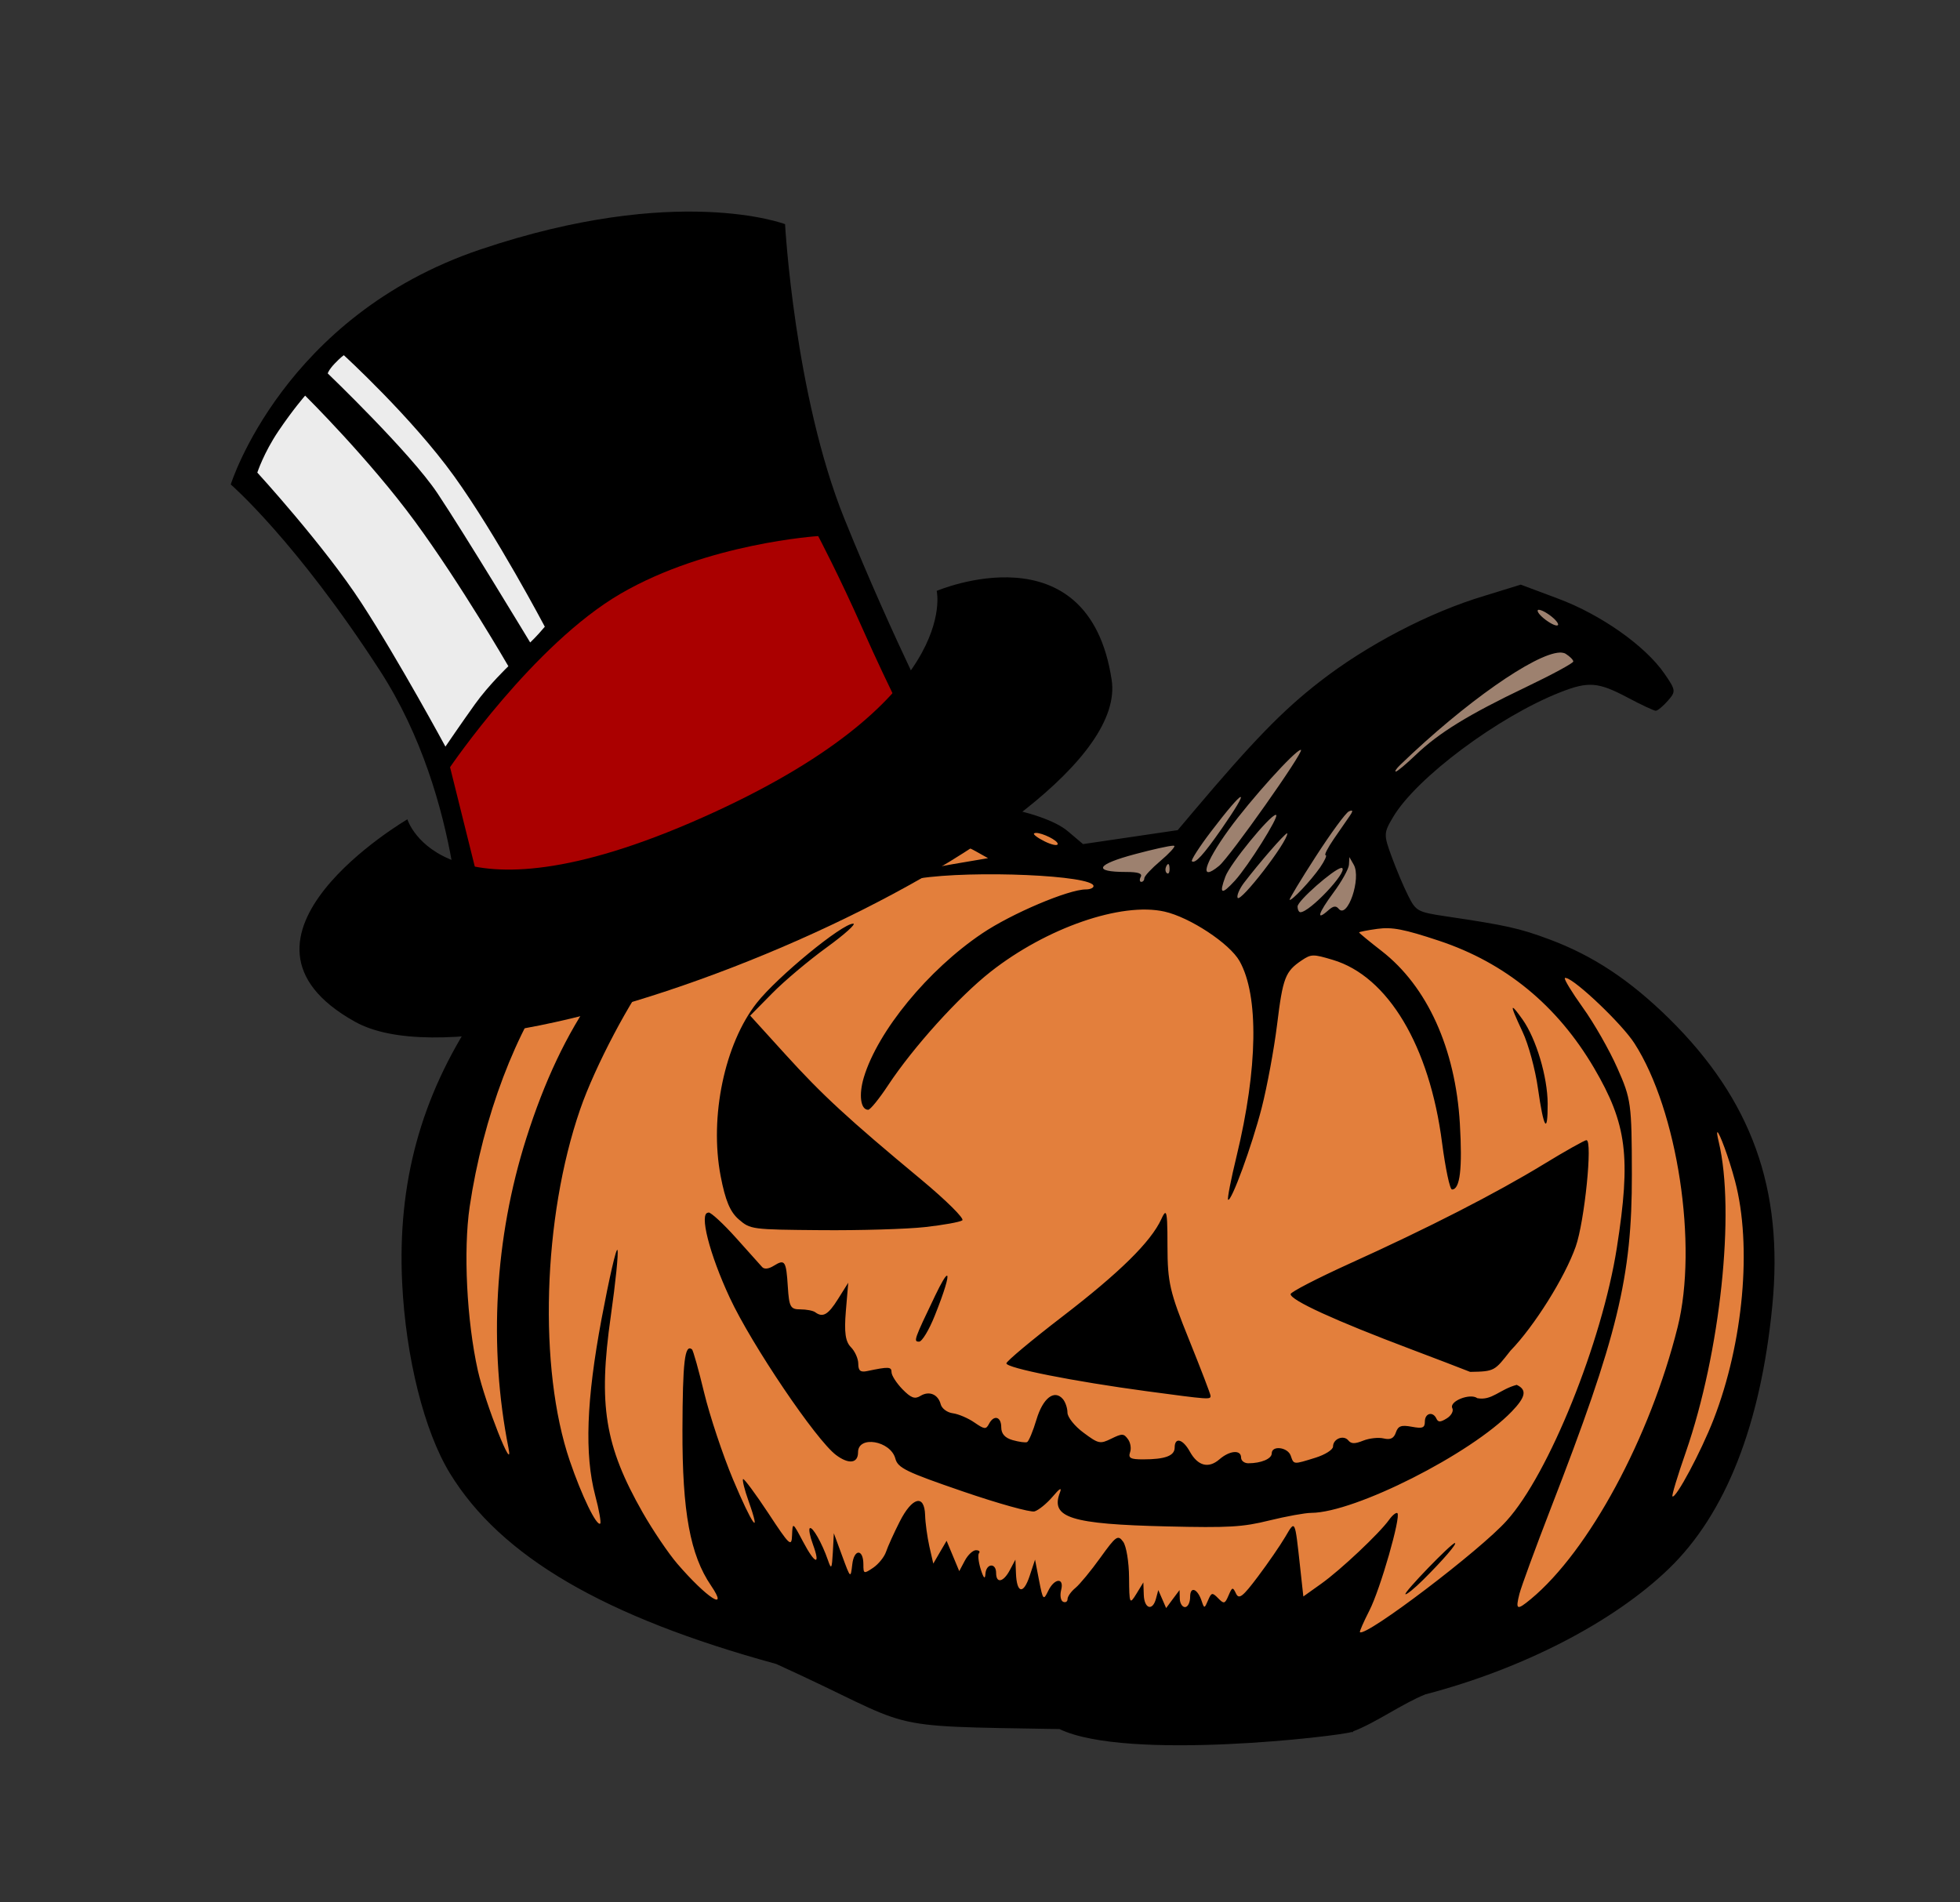 <?xml version="1.0" encoding="UTF-8" standalone="no"?>
<svg
   version="1.1"
   x="0"
   y="0"
   width="614.841"
   height="596.688"
   viewBox="0 0 614.841 596.688"
   id="svg11934"
   sodipodi:docname="modernjolwtophat.svg"
   xml:space="preserve"
   inkscape:version="1.2.2 (b0a8486, 2022-12-01)"
   xmlns:inkscape="http://www.inkscape.org/namespaces/inkscape"
   xmlns:sodipodi="http://sodipodi.sourceforge.net/DTD/sodipodi-0.dtd"
   xmlns="http://www.w3.org/2000/svg"
   xmlns:svg="http://www.w3.org/2000/svg"
   xmlns:rdf="http://www.w3.org/1999/02/22-rdf-syntax-ns#"
   xmlns:cc="http://creativecommons.org/ns#"
   xmlns:dc="http://purl.org/dc/elements/1.1/"><rect x="0" y="0" width="614.841" height="596.688" fill="#333333" stroke="none"/><sodipodi:namedview
     id="namedview11936"
     pagecolor="#ffffff"
     bordercolor="#000000"
     borderopacity="0.25"
     inkscape:showpageshadow="2"
     inkscape:pageopacity="0.0"
     inkscape:pagecheckerboard="0"
     inkscape:deskcolor="#d1d1d1"
     showgrid="false"
     showguides="true"
     inkscape:zoom="0.86772068"
     inkscape:cx="465.58761"
     inkscape:cy="416.60872"
     inkscape:window-width="1652"
     inkscape:window-height="1099"
     inkscape:window-x="0"
     inkscape:window-y="25"
     inkscape:window-maximized="0"
     inkscape:current-layer="g2661" /><defs
     id="defs11509" /><g
     id="g14578"
     transform="translate(8.331,285.088)"><g
       id="g2661"
       transform="matrix(4.29,0,0,3.859,1416.279,-124.536)"><g
         id="g2723"><g
           inkscape:label="Lager 1"
           id="layer1-0"
           transform="matrix(-7.975,0,0,6.598,203.24,-84.203)"><g
             id="g2646"><path
               id="path5303"
               style="fill:#9d816f;fill-opacity:1;stroke:none;stroke-width:0.265"
               d="m 53.148,13.76 c 0,0 -0.766,0.627 -0.88,0.732 l 0.871,0.522 1.411,1.454 c 0,0 -0.131,1.167 -0.165,1.193 -0.035,0.026 0.575,0.244 0.575,0.244 l 2.708,-0.775 -1.036,-0.305 -0.383,0.035 -0.697,-1.184 z"
               sodipodi:nodetypes="ccccccccccc" /><path
               id="path11346"
               style="fill:#e37f3c;fill-opacity:1;stroke:none;stroke-width:0.265"
               d="m 57.831,16.521 c -0.03,-6.4e-5 -0.052,4.61e-4 -0.065,0.002 -0.209,0.017 -0.401,0.192 -0.401,0.192 l -0.035,0.314 -0.453,0.366 -1.569,0.61 -0.994,-0.261 -1.412,0.453 -1.046,0.941 -0.784,1.761 c 0,0 -0.122,1.83 -0.122,1.9 0,0.07 0.697,2.649 0.697,2.649 l 2.789,1.586 0.558,-0.558 1.551,0.018 2.248,-0.732 1.778,0.75 2.196,-1.9 0.366,-4.236 -1.238,-2.614 -1.412,-1.116 c 0,0 -2.206,-0.123 -2.654,-0.124 z"
               sodipodi:nodetypes="ccccccccccscccccccccccc" /><path
               id="path1460"
               style="fill:#000000;stroke-width:0.047"
               d="m 53.181,13.659 -0.346,0.174 c -0.392,0.197 -0.798,0.583 -0.972,0.923 -0.105,0.205 -0.106,0.219 -0.03,0.335 0.044,0.067 0.093,0.122 0.11,0.122 0.016,0 0.134,-0.074 0.26,-0.164 0.267,-0.19 0.358,-0.2 0.613,-0.065 0.568,0.299 1.319,1.051 1.534,1.536 0.088,0.198 0.089,0.218 0.014,0.492 -0.043,0.157 -0.111,0.374 -0.152,0.482 -0.07,0.187 -0.086,0.199 -0.337,0.25 -0.567,0.113 -0.682,0.148 -0.96,0.287 -0.398,0.2 -0.734,0.499 -1.092,0.971 -0.759,1.004 -1.053,2.1 -0.949,3.539 0.106,1.467 0.427,2.565 0.948,3.241 0.507,0.658 1.339,1.235 2.233,1.549 0.209,0.112 0.459,0.353 0.661,0.455 l 0.005,0.01 0.014,-3.07e-4 c 0.101,0.048 2.057,0.362 2.675,-0.037 1.716,-0.04 1.264,0.012 2.597,-0.802 1.58,-0.581 2.527,-1.326 2.993,-2.351 0.235,-0.518 0.404,-1.426 0.437,-2.346 0.044,-1.228 -0.171,-2.287 -0.669,-3.299 -0.548,-1.114 -1.299,-1.94 -2.087,-2.297 -0.3,-0.136 -1.04,-0.281 -1.779,-0.348 -0.606,-0.055 -1.342,0.124 -1.569,0.382 l -0.139,0.158 -0.434,-0.086 -0.434,-0.086 -0.14,-0.223 c -0.548,-0.872 -0.821,-1.25 -1.159,-1.603 -0.435,-0.456 -1.013,-0.86 -1.514,-1.061 z m -0.169,0.31 c 0.002,-1.99e-4 0.004,-1.79e-4 0.006,3.06e-4 0.005,0.001 0.008,0.005 0.008,0.012 0,0.026 -0.042,0.085 -0.094,0.131 -0.051,0.047 -0.094,0.064 -0.094,0.038 0,-0.026 0.042,-0.085 0.094,-0.131 0.034,-0.031 0.064,-0.048 0.08,-0.05 z m -0.2,0.527 c 0.003,-1.49e-4 0.007,-1.56e-4 0.011,0 0.225,0.011 0.868,0.612 1.463,1.384 0.035,0.045 0.053,0.082 0.04,0.082 -0.013,0 -0.095,-0.093 -0.184,-0.207 -0.212,-0.272 -0.482,-0.495 -1.01,-0.834 -0.238,-0.153 -0.433,-0.295 -0.433,-0.315 0,-0.02 0.031,-0.062 0.069,-0.094 0.009,-0.008 0.021,-0.013 0.035,-0.015 0.003,-4.47e-4 0.006,-6.94e-4 0.01,-8.44e-4 z m 2.385,1.199 c 6.87e-4,-1.36e-4 0.002,-1.46e-4 0.002,0 0.054,0.009 0.457,0.61 0.657,0.979 0.231,0.429 0.277,0.656 0.091,0.45 -0.098,-0.108 -0.778,-1.402 -0.751,-1.429 4.86e-4,-4.86e-4 0.001,-7.81e-4 0.002,-9.21e-4 z m 0.552,0.58 c 4.73e-4,4e-6 0.001,1.26e-4 0.002,3.83e-4 0.021,0.008 0.115,0.153 0.271,0.428 0.107,0.189 0.185,0.353 0.174,0.364 -0.031,0.031 -0.104,-0.075 -0.274,-0.403 -0.13,-0.252 -0.185,-0.38 -0.174,-0.388 h 5.7e-5 c 3.59e-4,-2.74e-4 7.26e-4,-3.87e-4 0.001,-3.83e-4 z m -1.014,0.168 c 0.005,7.91e-4 0.012,0.004 0.022,0.01 0.029,0.018 0.165,0.268 0.303,0.555 0.138,0.287 0.246,0.528 0.24,0.534 -0.017,0.018 -0.194,-0.234 -0.279,-0.398 -0.043,-0.084 -0.066,-0.152 -0.051,-0.152 0.015,0 -0.019,-0.089 -0.075,-0.199 -0.056,-0.109 -0.123,-0.238 -0.147,-0.286 -0.024,-0.046 -0.028,-0.067 -0.013,-0.064 z m 0.693,0.053 h 5.7e-5 c 0.054,0.006 0.417,0.6 0.461,0.76 0.06,0.218 0.036,0.231 -0.088,0.049 -0.121,-0.179 -0.403,-0.782 -0.378,-0.808 0.001,-0.001 0.002,-0.001 0.004,-0.001 z m 2.196,0.222 h 5.7e-5 c 0.008,-1.8e-5 0.015,0.002 0.019,0.006 0.011,0.011 -0.033,0.056 -0.098,0.099 -0.065,0.043 -0.119,0.057 -0.119,0.031 0,-0.045 0.141,-0.136 0.198,-0.136 z m -2.303,0.004 c 4.99e-4,-3.5e-4 0.001,-4e-4 0.002,0 0.028,0.013 0.252,0.359 0.396,0.612 0.041,0.073 0.067,0.155 0.058,0.183 -0.023,0.069 -0.457,-0.686 -0.456,-0.793 5e-6,-0.001 2.7e-4,-0.002 7.43e-4,-0.002 z m 3.45,0.041 h 1.14e-4 c 0.015,-2.63e-4 0.031,-2.28e-4 0.046,0 0.249,0.004 0.523,0.071 0.785,0.2 0.646,0.319 1.139,0.783 1.525,1.435 0.213,0.36 0.542,1.196 0.678,1.726 0.343,1.333 0.384,3.191 0.095,4.33 -0.109,0.429 -0.245,0.807 -0.279,0.773 -0.01,-0.01 0.01,-0.166 0.046,-0.347 0.099,-0.508 0.081,-1.173 -0.058,-2.173 -0.07,-0.5 -0.135,-0.883 -0.146,-0.851 -0.011,0.032 0.017,0.399 0.061,0.815 0.116,1.095 0.056,1.597 -0.292,2.419 -0.093,0.219 -0.236,0.504 -0.318,0.632 -0.269,0.42 -0.478,0.603 -0.309,0.269 0.191,-0.376 0.264,-0.908 0.262,-1.918 -0.002,-0.84 -0.021,-1.06 -0.087,-0.993 -0.011,0.011 -0.061,0.251 -0.112,0.535 -0.051,0.283 -0.17,0.764 -0.265,1.069 -0.176,0.563 -0.264,0.727 -0.142,0.265 0.037,-0.139 0.059,-0.261 0.05,-0.27 -0.009,-0.009 -0.113,0.179 -0.231,0.419 -0.196,0.401 -0.214,0.423 -0.218,0.272 -0.005,-0.163 -0.005,-0.163 -0.102,0.083 -0.11,0.279 -0.162,0.297 -0.089,0.029 0.027,-0.098 0.04,-0.187 0.028,-0.198 -0.024,-0.024 -0.112,0.184 -0.165,0.39 -0.032,0.125 -0.037,0.115 -0.046,-0.094 l -0.009,-0.234 -0.077,0.281 c -0.076,0.278 -0.077,0.279 -0.092,0.104 -0.016,-0.194 -0.102,-0.195 -0.102,-9.21e-4 0,0.117 -0.004,0.119 -0.09,0.041 -0.049,-0.045 -0.102,-0.133 -0.118,-0.197 -0.016,-0.064 -0.072,-0.231 -0.125,-0.371 -0.114,-0.303 -0.227,-0.343 -0.233,-0.08 -0.002,0.097 -0.02,0.27 -0.039,0.386 l -0.036,0.211 -0.061,-0.141 -0.061,-0.14 -0.058,0.187 -0.058,0.187 -0.051,-0.129 c -0.028,-0.071 -0.074,-0.129 -0.102,-0.129 -0.028,0 -0.041,0.016 -0.028,0.036 0.012,0.02 0.005,0.109 -0.016,0.199 -0.026,0.111 -0.04,0.129 -0.043,0.057 -0.006,-0.13 -0.098,-0.141 -0.098,-0.012 0,0.134 -0.067,0.115 -0.126,-0.035 l -0.051,-0.129 -0.005,0.168 c -0.007,0.248 -0.068,0.265 -0.125,0.035 l -0.05,-0.203 -0.037,0.258 c -0.035,0.24 -0.04,0.249 -0.083,0.129 -0.057,-0.161 -0.15,-0.17 -0.119,-0.011 0.012,0.065 0.004,0.13 -0.018,0.143 -0.022,0.014 -0.041,-8.47e-4 -0.041,-0.033 0,-0.032 -0.033,-0.094 -0.072,-0.137 -0.04,-0.044 -0.143,-0.212 -0.229,-0.373 -0.144,-0.269 -0.161,-0.285 -0.209,-0.196 -0.029,0.053 -0.053,0.251 -0.054,0.44 -0.002,0.328 -0.005,0.337 -0.067,0.202 l -0.064,-0.141 -0.004,0.152 c -0.004,0.173 -0.081,0.206 -0.112,0.047 l -0.021,-0.105 -0.036,0.111 -0.036,0.111 -0.061,-0.111 -0.062,-0.111 -0.002,0.105 c -9.1e-4,0.058 -0.023,0.105 -0.048,0.105 -0.026,0 -0.047,-0.057 -0.047,-0.126 0,-0.138 -0.069,-0.102 -0.107,0.056 -0.022,0.089 -0.025,0.088 -0.057,-0.013 -0.031,-0.098 -0.039,-0.1 -0.093,-0.026 -0.053,0.073 -0.062,0.07 -0.095,-0.034 -0.034,-0.106 -0.039,-0.108 -0.069,-0.023 -0.027,0.075 -0.062,0.038 -0.201,-0.211 -0.093,-0.166 -0.206,-0.387 -0.251,-0.49 -0.091,-0.208 -0.087,-0.22 -0.135,0.368 l -0.03,0.368 -0.164,-0.157 c -0.177,-0.169 -0.533,-0.62 -0.622,-0.787 -0.03,-0.057 -0.065,-0.094 -0.076,-0.083 -0.036,0.036 0.156,0.938 0.257,1.202 0.053,0.14 0.092,0.259 0.086,0.265 -0.058,0.058 -1.106,-1.012 -1.345,-1.373 C 52.923,24.619 52.435,22.987 52.3,21.832 c -0.131,-1.124 -0.093,-1.527 0.209,-2.219 0.338,-0.772 0.813,-1.295 1.422,-1.567 0.321,-0.143 0.43,-0.171 0.565,-0.146 0.092,0.017 0.167,0.037 0.167,0.044 0,0.007 -0.093,0.11 -0.207,0.229 -0.418,0.436 -0.676,1.201 -0.717,2.126 -0.024,0.553 -0.002,0.812 0.072,0.812 0.02,0 0.06,-0.258 0.091,-0.573 0.114,-1.194 0.496,-2.054 1.002,-2.256 0.181,-0.073 0.198,-0.072 0.285,0.006 0.151,0.137 0.173,0.212 0.226,0.793 0.028,0.305 0.092,0.766 0.141,1.024 0.091,0.475 0.279,1.162 0.308,1.132 0.009,-0.009 -0.026,-0.251 -0.078,-0.538 -0.195,-1.083 -0.205,-1.977 -0.027,-2.402 0.091,-0.217 0.456,-0.54 0.689,-0.61 0.396,-0.119 1.081,0.2 1.594,0.742 0.292,0.309 0.707,0.926 0.939,1.397 0.082,0.167 0.164,0.303 0.183,0.303 0.07,0 0.088,-0.184 0.04,-0.399 -0.128,-0.571 -0.589,-1.325 -1.084,-1.773 -0.271,-0.246 -0.793,-0.543 -0.952,-0.543 -0.039,0 -0.07,-0.018 -0.07,-0.041 0,-0.133 1.104,-0.198 1.601,-0.094 0.365,0.076 0.769,0.283 1.124,0.577 0.173,0.143 0.303,0.231 0.289,0.195 -0.03,-0.078 -0.386,-0.383 -0.65,-0.557 -0.216,-0.142 -0.608,-0.285 -1.073,-0.391 l -0.324,-0.074 0.113,-0.085 c 0.153,-0.116 0.361,-0.175 0.591,-0.179 z m -2.404,0.112 c 0.04,0.002 0.185,0.045 0.349,0.104 0.359,0.128 0.394,0.22 0.084,0.22 -0.111,0 -0.152,0.018 -0.135,0.061 h 2.85e-4 c 0.013,0.033 0.01,0.061 -0.005,0.061 -0.016,0 -0.028,-0.02 -0.028,-0.045 0,-0.025 -0.066,-0.12 -0.147,-0.212 -0.081,-0.092 -0.138,-0.176 -0.128,-0.186 6.5e-4,-6.5e-4 0.002,-0.001 0.004,-0.002 h 5.7e-5 c 0.002,-2.08e-4 0.004,-2.29e-4 0.006,-7.7e-5 z m 3.948,0.037 c 0.01,5.32e-4 0.023,0.003 0.038,0.006 0.442,0.103 1.287,0.891 1.659,1.547 0.378,0.666 0.684,1.753 0.806,2.858 0.059,0.54 0.027,1.402 -0.075,2.019 -0.067,0.402 -0.333,1.306 -0.281,0.954 0.184,-1.247 0.127,-2.588 -0.163,-3.815 -0.332,-1.404 -0.804,-2.307 -1.648,-3.155 -0.333,-0.335 -0.404,-0.417 -0.335,-0.413 z m -5.563,0.104 0.004,0.094 c 0.002,0.051 0.067,0.208 0.144,0.347 0.139,0.253 0.161,0.353 0.045,0.214 -0.045,-0.054 -0.07,-0.059 -0.095,-0.018 -0.081,0.13 -0.209,-0.376 -0.138,-0.543 z m 1.662,0.086 c 0.004,6.67e-4 0.01,0.008 0.015,0.022 0.014,0.034 0.012,0.074 -0.004,0.09 -0.016,0.016 -0.026,-0.012 -0.024,-0.062 0.001,-0.027 0.004,-0.044 0.009,-0.049 0.001,-0.001 0.003,-0.002 0.004,-0.002 z m -1.591,0.047 v 7.7e-5 c 0.002,-1.88e-4 0.004,1.93e-4 0.006,8.43e-4 0.07,0.019 0.398,0.404 0.398,0.474 0,0.039 -0.012,0.071 -0.026,0.071 -0.085,0 -0.432,-0.494 -0.383,-0.544 0.001,-0.001 0.003,-0.002 0.004,-0.002 z m 4.479,0.686 c -0.032,0 0.077,0.132 0.242,0.293 0.165,0.161 0.391,0.416 0.501,0.567 l 0.201,0.274 -0.321,0.475 c -0.339,0.502 -0.575,0.795 -1.248,1.546 -0.228,0.255 -0.397,0.48 -0.376,0.501 0.021,0.021 0.175,0.058 0.342,0.083 0.167,0.025 0.596,0.042 0.952,0.038 0.64,-0.007 0.649,-0.009 0.756,-0.133 0.079,-0.092 0.123,-0.232 0.166,-0.534 0.104,-0.73 -0.037,-1.631 -0.332,-2.134 -0.189,-0.322 -0.781,-0.975 -0.883,-0.975 z m -6.531,0.668 c 0.002,1.88e-4 0.004,0.001 0.005,0.003 0.011,0.011 -0.064,0.175 -0.165,0.365 -0.102,0.19 -0.244,0.525 -0.316,0.744 -0.126,0.381 -0.132,0.438 -0.133,1.311 -0.002,1.263 0.13,1.989 0.745,4.119 0.139,0.483 0.268,0.955 0.286,1.048 0.037,0.198 0.024,0.207 -0.104,0.065 -0.532,-0.592 -1.094,-1.989 -1.347,-3.353 -0.187,-1.007 0.001,-2.668 0.396,-3.494 0.115,-0.241 0.536,-0.777 0.625,-0.805 0.003,-9.5e-4 0.006,-0.001 0.008,-0.001 z m 0.48,0.371 c -0.009,0.001 -0.037,0.049 -0.086,0.141 -0.126,0.239 -0.23,0.708 -0.231,1.04 -9.7e-4,0.388 0.037,0.306 0.089,-0.189 0.024,-0.231 0.087,-0.544 0.141,-0.697 0.067,-0.192 0.097,-0.288 0.089,-0.295 -3.94e-4,-3.44e-4 -9.11e-4,-4.58e-4 -0.002,-3.84e-4 z m -1.873,1.532 c 0.005,0.001 0.002,0.038 -0.013,0.121 -0.152,0.858 -0.014,2.593 0.302,3.819 0.076,0.292 0.131,0.538 0.123,0.546 -0.031,0.031 -0.261,-0.547 -0.377,-0.947 -0.274,-0.947 -0.354,-2.141 -0.197,-2.938 0.058,-0.295 0.146,-0.605 0.161,-0.601 z m 1.2,0.098 v 7.6e-5 c -0.058,0 0.018,1.004 0.099,1.311 0.1,0.381 0.381,0.982 0.598,1.282 0.146,0.249 0.143,0.256 0.37,0.261 0.123,-0.065 0.296,-0.154 0.542,-0.279 0.695,-0.352 1.105,-0.604 1.104,-0.679 -5.06e-4,-0.026 -0.243,-0.194 -0.539,-0.375 -0.724,-0.44 -1.344,-0.867 -1.781,-1.225 C 52.77,20.635 52.593,20.502 52.576,20.502 Z m 8.05,0.89 c -0.024,0 -0.137,0.141 -0.252,0.313 -0.115,0.172 -0.223,0.334 -0.24,0.36 -0.02,0.029 -0.059,0.023 -0.106,-0.016 -0.102,-0.085 -0.114,-0.063 -0.129,0.258 -0.012,0.25 -0.024,0.279 -0.115,0.279 -0.056,0 -0.117,0.016 -0.136,0.035 -0.07,0.07 -0.119,0.032 -0.21,-0.164 l -0.093,-0.199 0.022,0.351 c 0.016,0.261 0.004,0.374 -0.046,0.442 -0.037,0.05 -0.068,0.142 -0.068,0.205 0,0.086 -0.02,0.108 -0.082,0.09 -0.198,-0.056 -0.223,-0.054 -0.223,0.015 -4.55e-4,0.04 -0.046,0.134 -0.1,0.209 -0.079,0.108 -0.113,0.125 -0.165,0.082 -0.08,-0.066 -0.162,-0.02 -0.186,0.104 -0.01,0.051 -0.059,0.101 -0.111,0.11 -0.051,0.009 -0.14,0.06 -0.197,0.113 -0.093,0.086 -0.107,0.088 -0.134,0.019 -0.045,-0.117 -0.113,-0.092 -0.113,0.041 0,0.08 -0.034,0.131 -0.105,0.158 -0.058,0.022 -0.118,0.033 -0.132,0.024 -0.015,-0.009 -0.054,-0.134 -0.086,-0.278 -0.059,-0.265 -0.164,-0.374 -0.242,-0.252 -0.023,0.036 -0.042,0.111 -0.042,0.167 -3.95e-4,0.056 -0.066,0.167 -0.147,0.247 -0.138,0.138 -0.152,0.142 -0.255,0.074 -0.099,-0.065 -0.114,-0.065 -0.152,0.005 -0.024,0.042 -0.033,0.116 -0.02,0.163 0.018,0.071 -0.004,0.087 -0.119,0.087 -0.203,0 -0.29,-0.044 -0.29,-0.145 0,-0.133 -0.075,-0.107 -0.139,0.049 -0.073,0.177 -0.171,0.212 -0.271,0.096 -0.094,-0.11 -0.199,-0.122 -0.199,-0.022 0,0.039 -0.03,0.07 -0.066,0.07 -0.118,0 -0.215,-0.055 -0.215,-0.122 0,-0.101 -0.146,-0.077 -0.174,0.028 -0.029,0.112 -0.022,0.111 -0.226,0.026 -0.089,-0.037 -0.162,-0.099 -0.162,-0.138 0,-0.095 -0.096,-0.147 -0.14,-0.076 -0.027,0.044 -0.059,0.045 -0.137,0.003 -0.056,-0.03 -0.14,-0.042 -0.187,-0.027 -0.062,0.02 -0.094,-0.001 -0.112,-0.073 -0.021,-0.081 -0.049,-0.095 -0.146,-0.071 -0.099,0.025 -0.12,0.014 -0.12,-0.064 0,-0.104 -0.074,-0.129 -0.106,-0.036 -0.016,0.046 -0.036,0.046 -0.095,-0.003 -0.041,-0.034 -0.064,-0.09 -0.051,-0.125 0.033,-0.085 -0.163,-0.19 -0.229,-0.124 -0.133,0.034 -0.204,-0.108 -0.361,-0.164 -0.098,0.061 -0.081,0.152 0.045,0.328 0.376,0.524 1.439,1.246 1.838,1.249 0.058,3.8e-4 0.231,0.043 0.386,0.094 0.243,0.081 0.37,0.091 0.937,0.073 0.882,-0.028 1.07,-0.107 0.983,-0.414 -0.021,-0.073 -1.34e-4,-0.058 0.067,0.049 0.054,0.085 0.128,0.165 0.165,0.18 0.037,0.014 0.334,-0.097 0.659,-0.247 0.52,-0.24 0.594,-0.288 0.617,-0.404 0.044,-0.22 0.342,-0.288 0.342,-0.078 0,0.137 0.084,0.152 0.201,0.035 0.183,-0.183 0.774,-1.358 0.975,-1.938 0.188,-0.542 0.283,-1.048 0.198,-1.048 z m -4.188,0.007 c -0.001,-4e-6 -0.002,6.84e-4 -0.003,0.002 -0.014,0.015 -0.017,0.133 -0.017,0.408 -8.47e-4,0.446 -0.021,0.562 -0.198,1.151 -0.108,0.36 -0.197,0.671 -0.197,0.691 -7.3e-4,0.048 0.011,0.047 0.587,-0.057 0.669,-0.121 1.285,-0.285 1.285,-0.343 0,-0.025 -0.231,-0.285 -0.513,-0.576 -0.526,-0.543 -0.812,-0.921 -0.908,-1.202 -0.016,-0.047 -0.027,-0.074 -0.036,-0.074 z m 2.002,0.772 c -5.62e-4,-1.1e-5 -0.001,1.39e-4 -0.002,5.37e-4 -0.014,0.012 0.024,0.192 0.114,0.493 0.052,0.176 0.117,0.319 0.143,0.319 0.053,0 0.049,-0.018 -0.148,-0.57 -0.057,-0.159 -0.092,-0.236 -0.105,-0.242 -7e-4,-3.53e-4 -0.001,-5.26e-4 -0.002,-5.37e-4 z m -1.091,2.374 h 5.7e-5 c 0.004,6.06e-4 0.01,0.008 0.015,0.022 0.014,0.034 0.012,0.074 -0.004,0.09 -0.016,0.016 -0.027,-0.012 -0.025,-0.061 0.001,-0.027 0.004,-0.044 0.009,-0.048 0.001,-0.001 0.003,-0.002 0.004,-0.002 z m -3.566,0.92 c -0.026,0 0.109,0.211 0.29,0.452 0.08,0.107 0.154,0.187 0.163,0.178 0.019,-0.018 -0.421,-0.63 -0.453,-0.63 z"
               sodipodi:nodetypes="ccccsccccssssssccccccscssccccccsccscscsccsccscssscsscssssscsccccsccscssscccccssssscsssscccscscccssccsccsscsccsccsccssccccccscscccccccccssccsccccccsccsssccccccccccccssscssssccccsssccscccsccsccccsssscccscssssscscccsccsccsssscccscssscssscccccccccccsccccssccsscccsssccssscccccsccccccsccscsscccsccccscccscssssscccsccccsscccsccscscscccccscssccssscssccccssscccccscsscsscscsssccsccsccsscccsssccccscssccccsccscsssccccccccsscs" /><path
               style="fill:#000000;stroke-width:0.138"
               d="m 57.344,24.288 -0.303,0.671 0.681,-0.488 z"
               id="path2640" /></g></g><g
           inkscape:label="Layer 1"
           id="layer1"
           transform="matrix(1.491,0.479,-0.458,1.661,-556.221,-291.909)"><g
             id="g2573"
             transform="matrix(0.885,-0.684,0.688,0.871,-2.988,100.827)"><path
               style="display:inline;fill:#000000;fill-opacity:1;stroke-width:1.869;paint-order:stroke fill markers"
               d="m 131.631,122.386 c 0,0 4.608,-5.867 13.267,-5.435 8.659,0.432 12.209,3.737 12.209,3.737 0,0 -2.238,6.93 -2.183,12.605 0.055,5.675 0.527,10.252 0.527,10.252 l -22.102,1.29 c 0,0 2.523,-6.294 1.235,-12.754 -1.288,-6.46 -2.952,-9.695 -2.952,-9.695 z"
               id="path53" /><path
               style="fill:#aa0000;fill-opacity:1;stroke-width:1.869;paint-order:stroke fill markers"
               d="m 135.837,137.012 -0.788,6.163 c 0,0 5.664,0.989 10.936,0.714 5.272,-0.274 8.351,-0.726 8.351,-0.726 0,0 -0.256,-2.231 -0.382,-5.251 -0.103,-2.455 -0.311,-4.338 -0.311,-4.338 0,0 -4.395,-1.443 -8.543,-0.79 -4.148,0.653 -9.263,4.227 -9.263,4.227 z"
               id="path54-1"
               sodipodi:nodetypes="ccscscsc" /><path
               style="fill:#000000;stroke-width:1.34;stroke-linecap:round;stroke-linejoin:round;paint-order:stroke fill markers"
               d="m 128.274,145.629 c -4.566,-5.662 5.114,-7.215 5.114,-7.215 0,0 -0.418,5.06 11.462,4.521 11.88,-0.539 12.558,-5.343 12.558,-5.343 0,0 6.878,-0.21 5.434,6.256 -1.444,6.466 -30.001,7.443 -34.568,1.781 z"
               id="path49"
               sodipodi:nodetypes="zczczz" /><path
               style="fill:#ececec;fill-opacity:1;stroke-width:1.869;paint-order:stroke fill markers"
               d="m 132.843,122.329 c 0,0 1.481,3.925 2.059,6.807 0.578,2.881 1.069,6.987 1.069,6.987 0,0 0.969,-0.677 1.796,-1.225 0.827,-0.548 1.871,-0.984 1.871,-0.984 0,0 -0.592,-3.992 -1.421,-7.192 -0.829,-3.2 -2.346,-6.702 -2.346,-6.702 0,0 -0.671,0.353 -1.573,0.988 -0.902,0.635 -1.455,1.32 -1.455,1.32 z"
               id="path56-4"
               sodipodi:nodetypes="csczczcsc" /><path
               style="fill:#ececec;fill-opacity:1;stroke-width:1.869;paint-order:stroke fill markers"
               d="m 137.085,119.489 c 0,0 2,4.428 2.435,6.466 0.435,2.037 1.326,7.357 1.326,7.357 0,0 0.358,-0.144 0.808,-0.398 0,0 -0.479,-4.379 -1.227,-7.376 -0.748,-2.997 -2.439,-6.518 -2.439,-6.518 0,0 -0.159,0.033 -0.491,0.193 -0.322,0.155 -0.411,0.277 -0.411,0.277 z"
               id="path57"
               sodipodi:nodetypes="csccscsc" /></g></g></g></g></g></svg>
